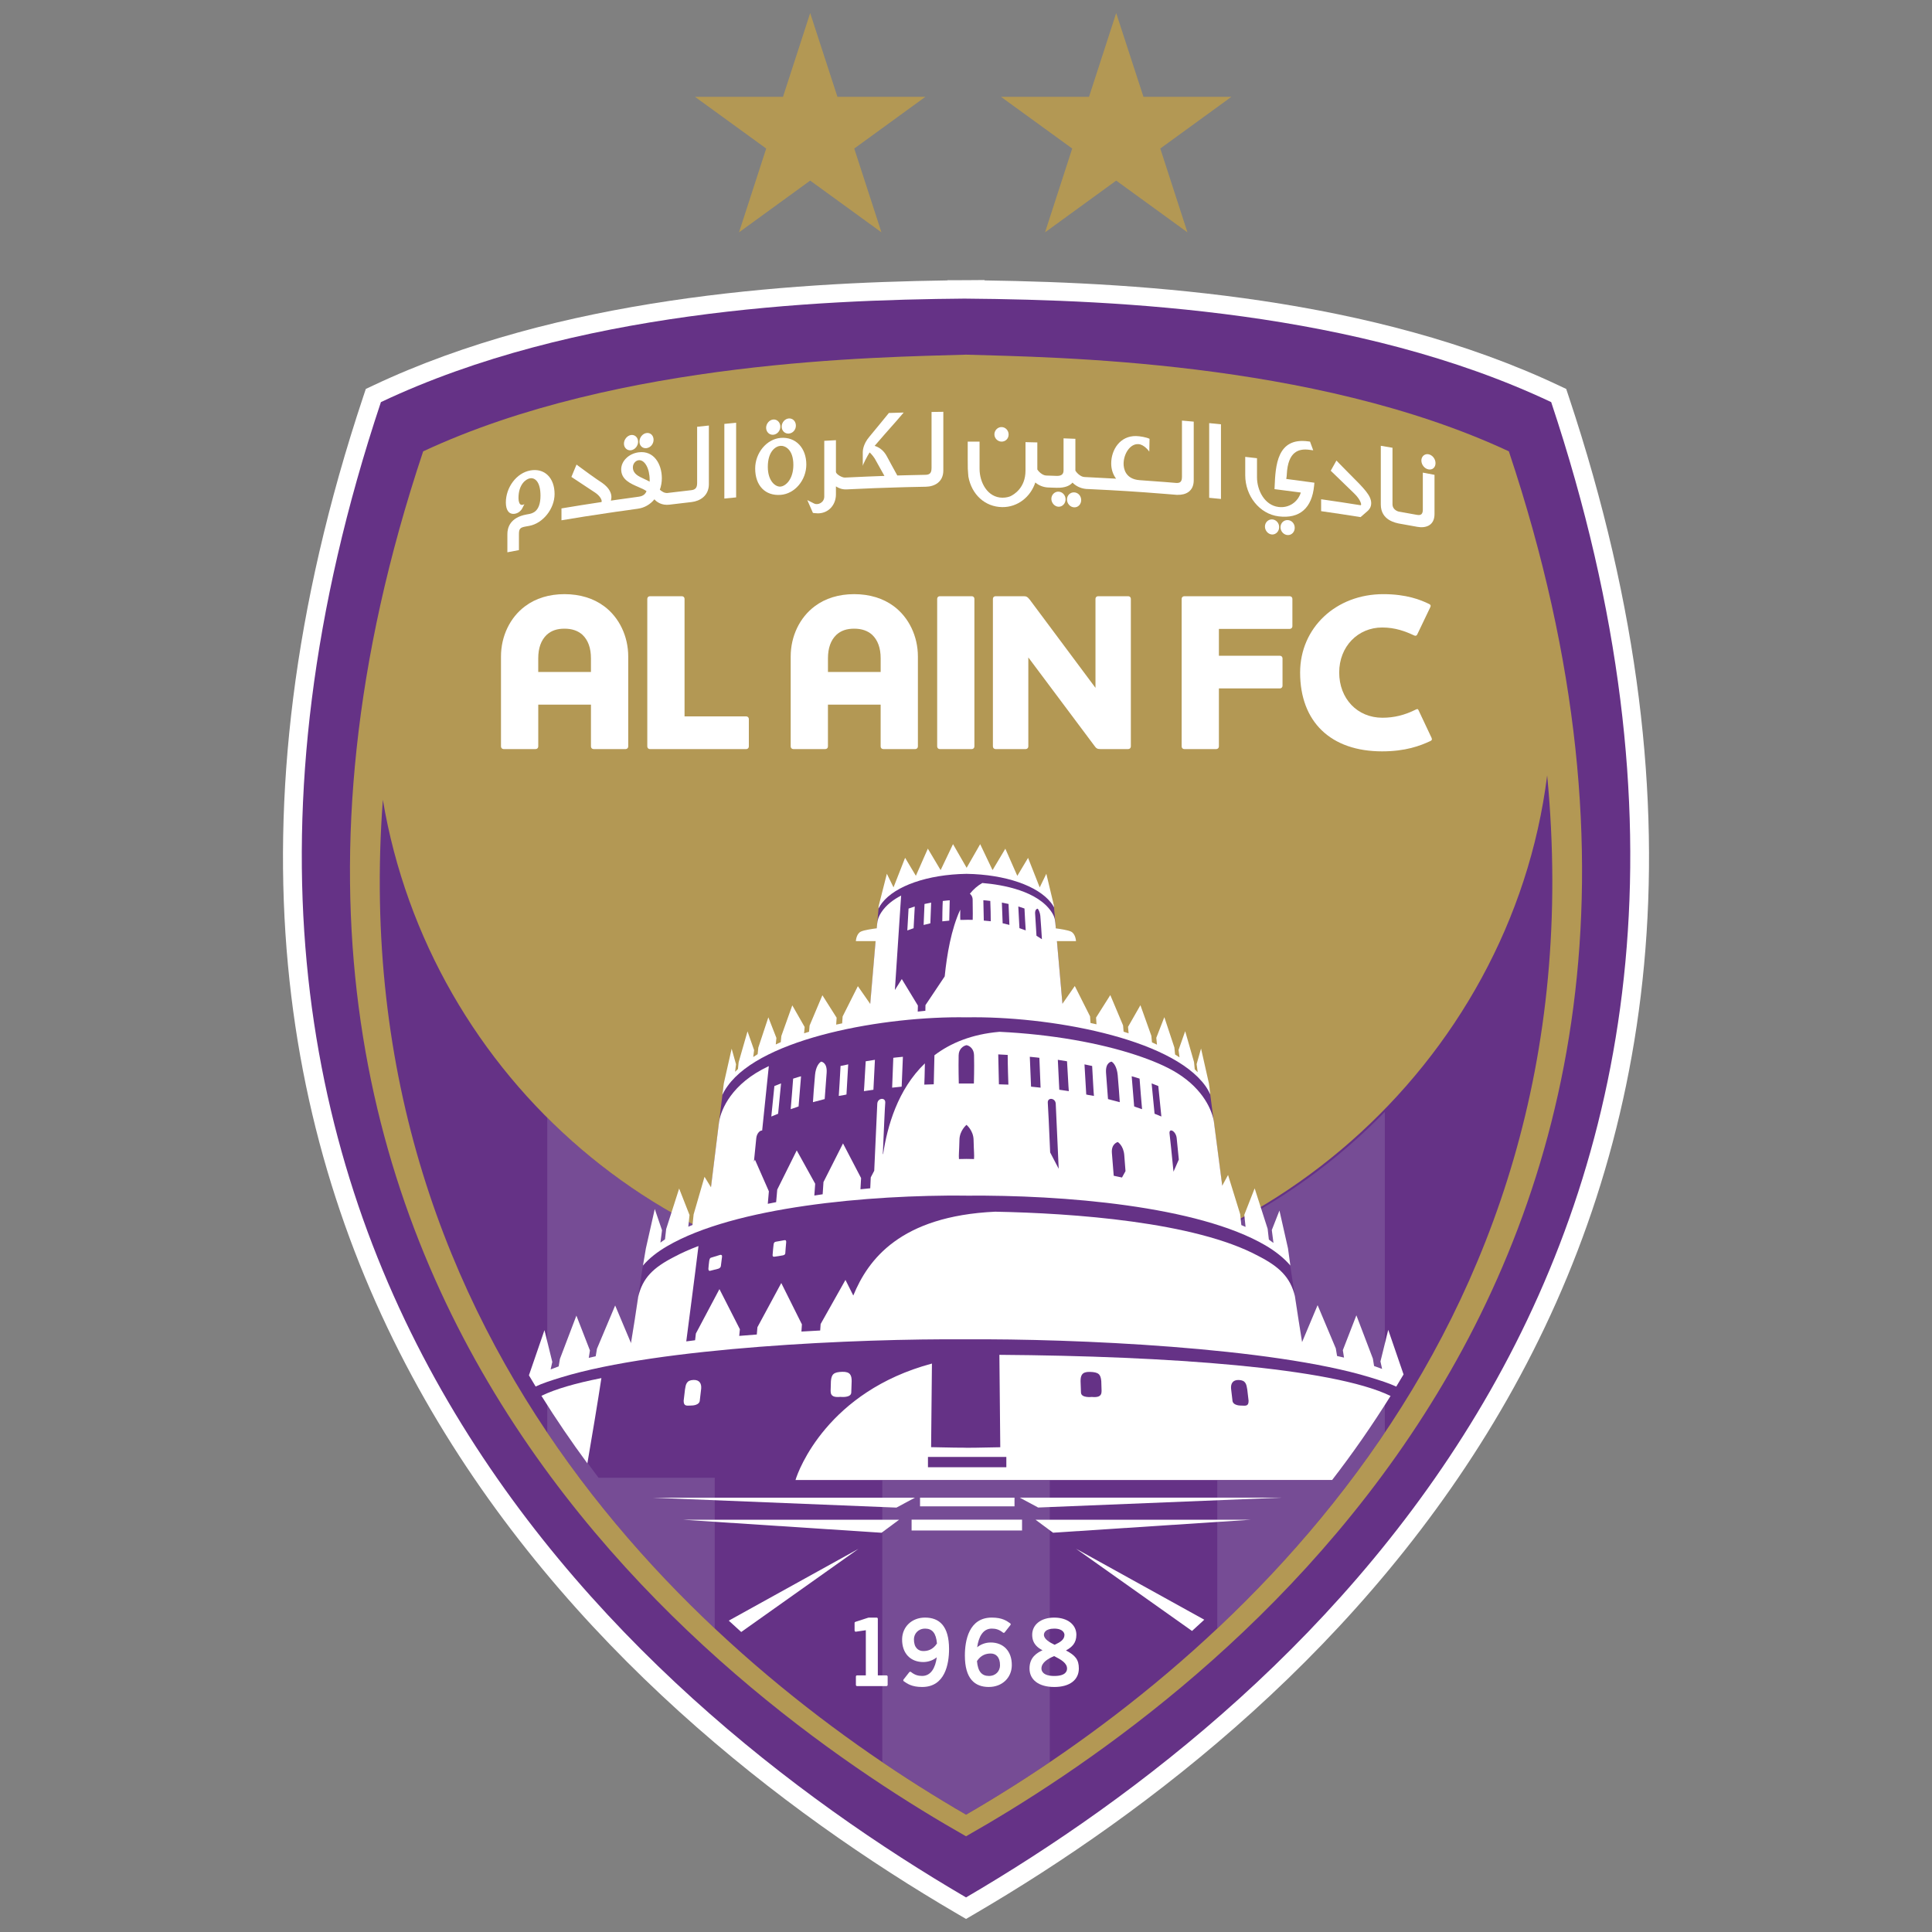 <?xml version="1.0" encoding="UTF-8"?>
<svg xmlns="http://www.w3.org/2000/svg" version="1.1" viewBox="0 0 1000 1000">
  <rect x="0" y="0" width="1000" height="1000" fill="#808080" stroke="none"/>
  <defs>
    <style>
      .cls-1 {
        fill: #b39854;
      }

      .cls-2 {
        fill: #fff;
      }

      .cls-3 {
        fill: #764c95;
      }

      .cls-4 {
        display: none;
        fill: #dadada;
      }

      .cls-5 {
        fill: #653286;
      }
    </style>
  </defs>
  <!-- Generator: Adobe Illustrator 28.7.2, SVG Export Plug-In . SVG Version: 1.2.0 Build 154)  -->
  <g>
    <g id="Layer_1">
      <rect class="cls-4" x="1020" y="1020" width="1000" height="1000"/>
      <g>
        <path class="cls-2" d="M811.96,205.22l-1.29-3.9-3.71-1.75c-96.34-45.53-213.92-53.23-297.33-54.43v-.19l-9.71.07h-.03l-9.49.03v.09c-83.43,1.2-201.04,8.9-297.35,54.43l-3.71,1.75-1.3,3.9c-146.97,440.93,129.34,681.2,307.12,785.18l4.86,2.84,4.85-2.84c177.77-103.98,454.06-344.25,307.09-785.18"/>
        <path class="cls-5" d="M802.89,208.13c-100.27-47.38-223.89-52.89-302.87-53.56v-.02c-78.98.68-202.6,6.19-302.86,53.58-144.92,434.71,127.9,671.64,302.86,773.97h0s0,0,0,0c174.95-102.34,447.76-339.26,302.87-773.97"/>
        <path class="cls-3" d="M283.25,578.49v163c26.07,38.8,55.96,72.5,86.7,101.39v-203.67c-32.41-15.11-61.71-35.76-86.7-60.72"/>
        <path class="cls-3" d="M716.78,741.48v-165.96c-24.87,25.54-54.19,46.72-86.71,62.3v205.07c30.75-28.9,60.65-62.62,86.71-101.42"/>
        <path class="cls-3" d="M498.54,667.63c-14.2,0-28.18-.98-41.87-2.86v247.3c15.09,10.22,29.67,19.28,43.35,27.19,13.68-7.91,28.26-16.97,43.35-27.19v-247.75c-14.63,2.16-29.6,3.3-44.83,3.3"/>
        <path class="cls-1" d="M780.99,233.62c-101.59-47.45-236.47-48.67-280.74-50.04-.06,0-.09,0-.15,0h-.17c-.05,0-.09,0-.15,0-44.27,1.36-179.16,2.59-280.75,50.04-146.1,437.29,169.72,653.67,280.98,716.84,111.26-63.17,427.08-279.55,280.97-716.84M500.02,939.27c-124.25-71.91-323.26-237.53-301.86-525.28,24.27,143.96,149.52,253.65,300.38,253.65s283.4-116.15,302.27-266.28c28.29,295.55-174.73,464.96-300.78,537.92"/>
        <path class="cls-2" d="M312.67,313.78c-5.43-4.08-12.53-6.25-20.49-6.25s-14.93,2.16-20.38,6.25c-7.83,5.81-12.49,15.54-12.49,26.03v46.57c0,.75.6,1.34,1.35,1.34h16.59c.76,0,1.35-.59,1.35-1.34v-21.65h27.28v21.65c0,.75.58,1.34,1.35,1.34h16.6c.75,0,1.34-.59,1.34-1.34v-46.57c0-10.49-4.67-20.23-12.48-26.03M305.87,347.82h-27.28v-7.06c0-5.31,1.47-9.42,4.4-12.19,2.38-2.17,5.3-3.17,9.19-3.17s6.97,1.07,9.29,3.16c2.93,2.77,4.4,6.87,4.4,12.19v7.06Z"/>
        <path class="cls-2" d="M386.27,370.81h-31.95v-60.86c0-.76-.59-1.34-1.35-1.34h-16.59c-.76,0-1.34.58-1.34,1.34v76.43c0,.75.58,1.35,1.34,1.35h49.88c.76,0,1.34-.6,1.34-1.35v-14.23c0-.75-.58-1.34-1.34-1.34"/>
        <path class="cls-2" d="M462.62,313.78c-5.46-4.08-12.53-6.25-20.5-6.25s-14.94,2.16-20.38,6.25c-7.82,5.81-12.48,15.54-12.48,26.03v46.57c0,.75.59,1.34,1.34,1.34h16.59c.77,0,1.35-.59,1.35-1.34v-21.65h27.28v21.65c0,.75.58,1.34,1.34,1.34h16.59c.75,0,1.35-.59,1.35-1.34v-46.57c0-10.49-4.68-20.23-12.48-26.03M455.83,347.82h-27.28v-7.06c0-5.31,1.46-9.42,4.38-12.19,2.38-2.17,5.3-3.17,9.19-3.17s6.97,1.07,9.3,3.16c2.93,2.77,4.41,6.87,4.41,12.19v7.06Z"/>
        <path class="cls-2" d="M503,308.6h-16.59c-.74,0-1.33.59-1.33,1.34v76.43c0,.75.59,1.35,1.33,1.35h16.59c.76,0,1.35-.6,1.35-1.35v-76.43c0-.76-.59-1.34-1.35-1.34"/>
        <path class="cls-2" d="M584,308.6h-15.64c-.76,0-1.34.59-1.34,1.34v46.09l-34-45.62c-1.22-1.56-1.87-1.81-3.17-1.81h-14.57c-.76,0-1.35.59-1.35,1.34v76.43c0,.75.59,1.35,1.35,1.35h15.64c.74,0,1.34-.6,1.34-1.35v-46.09l34.11,45.61c1.03,1.55,1.73,1.83,3.16,1.83h14.45c.75,0,1.35-.6,1.35-1.35v-76.43c0-.76-.6-1.34-1.35-1.34"/>
        <path class="cls-2" d="M612.95,387.72h16.6c.75,0,1.35-.59,1.35-1.35v-30.04h31.58c.76,0,1.35-.6,1.35-1.36v-14.21c0-.76-.59-1.35-1.35-1.35h-31.58v-13.9h36.69c.74,0,1.35-.6,1.35-1.34v-14.22c0-.75-.6-1.34-1.35-1.34h-54.63c-.76,0-1.34.6-1.34,1.34v76.42c0,.76.58,1.35,1.34,1.35"/>
        <path class="cls-2" d="M715.4,388.9c12.09,0,19.71-2.87,25.02-5.37.76-.38.89-.76.56-1.61l-6.74-14.3c-.3-.6-.51-.6-.6-.6-.19,0-.46.08-.83.25-5.76,2.89-11.25,4.23-17.29,4.23-12.95,0-22.35-9.85-22.35-23.41s9.77-23.3,22.24-23.3c6.81,0,11.98,1.98,16.56,4.12.46.14,1.08.42,1.59-.51l6.73-14.06c.49-.99.03-1.41-.5-1.68-4.47-2.21-11.83-5.13-23.79-5.13-24.55,0-43.06,17.44-43.06,40.57,0,25.55,15.87,40.8,42.47,40.8"/>
        <path class="cls-2" d="M274.45,243.52c-7.08,1.28-12.62,8.7-12.62,16.58,0,4.19,1.8,6.37,4.81,5.79,1.98-.37,3.24-1.89,3.66-2.73.46-.91.69-1.35,1.14-2.24,0,0-.91.66-1.79.32-.79-.3-1.28-1.66-1.28-3.41,0-7.2,3.87-9.88,5.93-10.25,2.51-.46,5.46,1.68,5.46,8.96,0,8.44-4.31,9.22-6.16,9.56-.4.07-.61.11-1.01.18-8.69,1.58-9.97,7-9.97,10.15v9.43c2.39-.45,3.59-.68,5.98-1.12v-8.13c0-2.85.58-3.55,3.29-4.05.82-.14,1.23-.23,2.05-.37,7.11-1.29,13.11-8.88,13.11-16.49,0-8.36-5.17-13.53-12.58-12.19"/>
        <path class="cls-2" d="M360.83,250.09c0,2.33-.88,3.39-3.04,3.63-3.33.38-4.99.56-8.32.97-1.15.13-1.72.2-2.87.34-.42.06-.63.08-1.04.13-1.59.19-3.12-.84-4.02-1.7.68-1.85,1.03-3.87,1.03-5.95,0-7.33-4.15-14.46-12.05-13.39-5.12.69-8.99,4.55-8.99,8.83,0,5.36,4.94,7.41,8.9,9.12,1.63.7,3.18,1.37,4.21,2.15-.61,1.51-1.67,2.56-4.12,2.89-4.67.63-7,.95-11.67,1.62-1.06.15-1.59.23-2.66.39.18-.6.28-1.22.28-1.85,0-1.8-.83-4.54-4.78-7.34-.03-.01-3.67-2.33-11.91-8.45-.56-.41-.82-.61-1.37-1.02-1.06,2.58-1.59,3.86-2.65,6.39,4.95,3.29,7.43,4.9,12.38,8.19,2.27,1.56,3.3,3.38,3.3,4.42,0,.38-.09.39-.33.43-8.2,1.24-12.3,1.89-20.49,3.26v6.15c9.56-1.59,14.34-2.35,23.91-3.76,1.74-.26,2.6-.39,4.33-.64,4.5-.65,6.74-.96,11.24-1.58,3.42-.46,6.42-2.18,8.63-4.88,1.22,1.45,3.87,3.24,7.71,2.78.07,0,.1,0,.17-.02,1.15-.14,1.72-.21,2.87-.34,3.39-.42,5.09-.62,8.48-1,4.33-.49,8.96-3.23,8.96-9.28v-30.33c-2.43.25-3.65.39-6.08.65v29.2ZM330.46,238.22c3.21-.44,5.81,4.22,5.81,10.25,0,.3,0,.57-.02.83-.88-.51-1.83-.95-2.77-1.38-3.03-1.4-5.9-2.7-5.9-6.04,0-2,1.49-3.47,2.87-3.65"/>
        <path class="cls-2" d="M374.92,258.05c2.43-.24,3.66-.36,6.1-.6v-38.63c-2.44.23-3.67.36-6.1.59v38.64"/>
        <path class="cls-2" d="M555.98,254.85c-2.05-.08-3.71,1.55-3.71,3.68s1.66,3.98,3.71,4.07c2.05.09,3.64-1.59,3.64-3.76s-1.59-3.91-3.64-3.99"/>
        <path class="cls-2" d="M547.89,254.48c-2.01-.07-3.71,1.61-3.71,3.71s1.67,4.02,3.71,4.1c2.02.06,3.65-1.69,3.65-3.85s-1.66-3.89-3.65-3.96"/>
        <path class="cls-2" d="M404.1,226.66c-7.29.55-13.22,7.81-13.22,15.82,0,8.87,5.19,14.28,13.22,13.66,7.31-.56,13.25-7.65,13.25-15.7,0-8.56-5.45-14.39-13.25-13.79M397.42,241.66c0-8.13,4.1-10.7,6.53-10.89,2.31-.18,6.69,1.73,6.69,9.87,0,7.36-3.91,11-6.69,11.22-2.64.21-6.53-2.93-6.53-10.2"/>
        <path class="cls-2" d="M408.3,224.41c2.05-.14,3.65-1.94,3.65-4.12s-1.6-3.86-3.65-3.7c-2.05.15-3.7,2.08-3.7,4.24s1.65,3.74,3.7,3.59"/>
        <path class="cls-2" d="M400.24,225.03c2.01-.17,3.66-2.02,3.66-4.22s-1.68-3.84-3.66-3.67c-2,.15-3.7,2.14-3.7,4.27s1.65,3.78,3.7,3.62"/>
        <path class="cls-2" d="M334.66,231.96c2.05-.27,3.63-2.15,3.63-4.34s-1.58-3.76-3.63-3.49c-2.03.27-3.68,2.3-3.68,4.46s1.65,3.64,3.68,3.38"/>
        <path class="cls-2" d="M326.63,233.05c2-.28,3.64-2.23,3.64-4.42s-1.67-3.75-3.64-3.47c-2.01.28-3.68,2.35-3.68,4.47s1.64,3.7,3.68,3.42"/>
        <path class="cls-2" d="M482.15,242.42c0,2.33-.88,3.29-3.07,3.34-3.76.08-5.64.12-9.39.21-1.84.04-2.75.06-4.58.12-.27,0-.4,0-.67.01-1.95-3.57-4.72-8.56-5.27-9.67-1.81-3.53-4.42-5.05-6.46-5.65,3.51-4.15,7.11-8.14,10.93-12.48,1.64-1.88,2.46-2.83,4.11-4.77-3.07.09-4.61.13-7.68.23-.17.21-.26.31-.41.52,0,0-8.08,9.91-9.49,11.55-3.78,4.36-3.56,7.97-3.6,8.35v6.99c.05-.69,2.29-5.09,3.55-7.01,1.04.97,2.46,2.55,3.57,4.84,1.63,2.92,2.46,4.37,4.09,7.33-7.03.24-10.54.4-17.57.73-.6.03-.9.04-1.51.07-.54.03-.79.04-1.32.06-1.51.09-4.54-1.68-4.7-2.87v-16.48c-2.42.12-3.62.19-6.04.33v28.83c0,3.25-3.41,4.56-5.2,3.65-1.43-.73-2.15-1.1-3.58-1.81,1.16,2.59,1.75,3.92,2.91,6.64.28.03.42.05.71.1,1.3.17,2.43.11,2.47.11,5.14-.32,8.73-4.49,8.73-9.82v-4.12c1.47.98,3.36,1.68,5.57,1.56.19,0,.27,0,.46-.02.61-.03.91-.04,1.51-.07,9.96-.48,14.95-.67,24.91-.96,1.84-.06,2.74-.08,4.58-.13,3.82-.09,5.73-.13,9.55-.2,4.37-.08,9.01-2.38,9.01-8.43v-30.35c-2.45.02-3.67.04-6.1.08v29.19"/>
        <path class="cls-2" d="M518.41,228.58c2.05.03,3.65-1.57,3.65-3.68s-1.61-3.82-3.65-3.85c-2.02-.03-3.71,1.72-3.71,3.77s1.69,3.74,3.71,3.76"/>
        <path class="cls-2" d="M611.77,246.92c0,2.33-.88,3.21-3.06,3.04-2.29-.2-3.44-.29-5.76-.47-5.18-.41-7.78-.6-12.99-.95-7.56-.52-8.39-6.12-8.39-8.52,0-4.99,3.3-10.44,7.7-10.14,3.08.21,5.58,3.83,5.6,3.88.05-2.63.08-3.94.13-6.63-1.64-.81-4.99-1.4-7-1.43-8.3-.13-12.84,7.12-12.84,14.17,0,3,.89,5.73,2.53,7.89-5.53-.32-8.29-.47-13.82-.73-.75-.03-1.12-.06-1.87-.09-.28,0-.42-.02-.7-.04-2.2-.09-4.28-2.53-4.68-3.3v-16.47c-2.45-.1-3.68-.14-6.13-.24v16.6c0,2.01-1.14,2.91-3.6,2.83-1.15-.04-1.72-.07-2.88-.1-.33-.02-.49-.02-.83-.03-.66-.02-.97-.03-1.62-.05-2.16-.07-4.14-2.28-4.64-3.13v-14.01c-2.44-.07-3.68-.1-6.12-.15v14.7c0,9.04-6.05,12.48-7.88,13.33-.46.2-2.06.76-4.11.73-7.68-.09-11.79-7.91-11.79-14.97v-14.05c-2.45,0-3.69,0-6.13,0v9.1c0,5.15.05,5.56.2,7.25.07.72.1,1.08.15,1.79,1.67,9.18,8.53,15.63,17.5,15.75,7.97.1,14.67-5.23,17.14-12.76,1.73,1.52,4.18,2.53,6.77,2.61.21,0,.32,0,.53.01.34.02.5.03.83.04,1.12.04,1.67.05,2.78.09,4.65.15,7.07-1.2,8.34-2.68,1.43,1.5,3.86,3.01,7.11,3.3.21.01.32.01.54.02.44.03.66.04,1.09.05,15.65.75,23.47,1.24,39.08,2.47,2.38.18,3.58.28,5.94.48.25.02.38.03.64.05v-.04c4.16.13,8.34-1.78,8.34-7.53v-30.35c-2.43-.22-3.64-.33-6.09-.54v29.19Z"/>
        <path class="cls-2" d="M625.87,257.66c2.45.23,3.67.35,6.1.6v-38.64c-2.43-.25-3.65-.37-6.1-.61v38.65Z"/>
        <path class="cls-2" d="M666.04,245.56c.6-12.06,6.33-13.44,11.68-12.74.8.1,1.2.14,2,.26-.66-1.79-.99-2.69-1.65-4.5-.36-.05-.55-.07-.91-.12-16.29-2.25-16.95,12.78-17.41,23.32-.02.56-.04.84-.07,1.4,5.45.68,8.18,1.03,13.62,1.76-1.52,4.95-6.23,8.15-11.54,7.47-7.23-.89-11.14-8.65-11.14-15.39v-9.85c-2.44-.29-3.65-.42-6.09-.69v9.47c0,10.77,7.43,20.08,17.28,21.32,10.95,1.36,17.3-4.32,18.38-15.96.06-.58.09-.87.14-1.46-5.82-.81-8.74-1.2-14.57-1.95.19-.84.24-1.68.29-2.33"/>
        <path class="cls-2" d="M698.81,245.6c-1.72-1.73-3.65-3.68-5.79-5.89-.51-.53-.77-.8-1.28-1.34-1.18,2.14-1.77,3.19-2.95,5.28,4.88,4.73,7.31,7.06,12.18,11.79,3.52,3.43,3.56,5.68,3.56,5.68,0,.13-.16.37-.21.4-8.2-1.31-12.31-1.92-20.51-3.1v6.16c8.17,1.17,12.26,1.78,20.42,3.08,1.48-1.31,2.22-1.95,3.7-3.22.66-.58,1.8-1.87,1.8-3.98,0-3.96-3.65-7.59-10.91-14.86"/>
        <path class="cls-2" d="M739.37,242.96c2.06.39,3.65-1,3.65-3.23s-1.63-4.23-3.65-4.61c-1.99-.37-3.67,1.14-3.67,3.23,0,2.2,1.65,4.24,3.67,4.61"/>
        <path class="cls-2" d="M736.45,263.77c0,2.29-.9,3.11-3.01,2.72-.34-.06-.52-.09-.87-.15-3.02-.55-4.53-.82-7.55-1.36-.39-.07-.58-.1-.98-.17-.02,0-3.29-.67-3.29-3.85v-29.2c-2.42-.41-3.63-.61-6.05-1.02v30.39c0,8.15,7.66,9.55,10.16,9.99.07,0,.1.02.15.02,3.02.54,4.53.8,7.55,1.36.41.07.58.1.97.18,4.35.8,8.97-.57,8.97-6.62v-20.29c-2.43-.46-3.63-.68-6.05-1.14v19.14Z"/>
        <path class="cls-2" d="M458.77,872.72h-15.14c-.37,0-.62-.26-.62-.62v-4.31c0-.36.25-.62.62-.62h4.52v-23.37l-5.19.77c-.35.04-.63-.3-.63-.67v-3.9c0-.37.32-.52.68-.62l6.06-1.96c.14-.04.46-.15.67-.15h4c.37,0,.62.27.62.62v29.28h4.42c.37,0,.67.26.67.62v4.31c0,.36-.3.62-.67.62"/>
        <path class="cls-2" d="M477.32,873.18c-5.55,0-7.81-1.8-9.54-2.98-.27-.2-.32-.62-.12-.87l2.98-3.8c.21-.27.62-.32.88-.12,2,1.6,3.75,2.05,5.8,2.05,4.52,0,6.84-4.21,7.55-9.65-1.75,1.44-4.22,2.46-6.99,2.46-6.44,0-11.04-4.31-10.95-11.86.12-6.42,5.04-11.15,11.87-11.15,7.4,0,12.43,4.36,12.43,16.29,0,7.71-2.06,19.63-13.92,19.63M478.81,842.97c-3.54,0-5.71,2.62-5.76,5.45-.04,4.46,2.28,6.16,4.84,6.16,2.15,0,4.87-.56,7.08-3.91-.45-5.39-2.45-7.71-6.16-7.71"/>
        <path class="cls-2" d="M511.84,873.18c-7.4,0-12.42-4.36-12.42-16.28,0-7.71,2.05-19.64,13.92-19.64,5.59,0,7.8,1.79,9.55,2.99.3.2.3.61.11.87l-2.99,3.81c-.2.25-.61.3-.87.09-2.01-1.6-3.75-2.06-5.8-2.06-4.54,0-6.79,4.21-7.56,9.66,1.76-1.44,4.2-2.47,7.03-2.47,6.38,0,11,4.32,10.9,11.87-.1,6.42-5.03,11.15-11.87,11.15M512.82,855.86c-2.15,0-4.93.56-7.14,3.91.46,5.39,2.48,7.7,6.17,7.7s5.71-2.62,5.76-5.44c.05-4.46-2.26-6.17-4.78-6.17"/>
        <path class="cls-2" d="M545.72,873.18c-8.12,0-12.85-3.75-12.85-9.57s3.86-8.1,6.74-9.44c-2.21-1.13-5.35-3.19-5.35-8.01,0-5.09,4.32-8.89,11.41-8.89s11.46,3.81,11.46,8.89c0,4.36-2.37,6.46-5.39,8.1,4.81,2.57,6.67,4.68,6.67,9.35,0,5.82-4.62,9.57-12.69,9.57M545.62,857.19c-3.35,1.4-6.57,3.41-6.57,6.43,0,1.09.57,3.86,6.68,3.86s6.57-2.72,6.57-3.86c0-2.82-3.09-4.62-6.67-6.43M545.67,842.97c-4.89,0-5.34,2.47-5.34,3.19,0,2.21,2.87,3.9,5.53,5.18,2.94-1.33,5.1-2.66,5.1-5.18,0-.57-.48-3.19-5.29-3.19"/>
        <path class="cls-5" d="M715.81,705.02l.97,4.34c-2.05-.87-4.38-1.72-6.97-2.56l-.52-3.14-7.28-19.07-5.67,14.62.64,4.04c-2-.49-4.1-.97-6.28-1.45l-.54-3.27-8.18-19.44-7.67,18.19c-1.74-10.58-4.15-26.24-6.26-40.76-.26-1.8-.92-3.72-2.1-5.69l-.62-4.33-3.47-15.35-2.29,5.9.99,7.67c-1.47-1.26-3.21-2.54-5.22-3.82l-.51-4.49-5.57-17.27-3.92,10.05.7,6.69c-1.53-.71-3.17-1.42-4.91-2.12l-.51-4.93-5.32-17.16-2.42,4.46-6.8-52.26s-.42-1.24-1.76-3.27l-2.82-12.46-.85,2.96.74,5.72c-1.18-1.34-2.63-2.81-4.42-4.38l-.24-2.39-3.44-11.89-1.98,5.65.6,4.67c-1.53-1.09-3.22-2.19-5.09-3.3l-.24-2.53-4.04-12.18-2.76,7.08.4,4.03c-1.66-.82-3.43-1.64-5.3-2.45l-.24-2.5-4.67-13.07-4.82,8.43.32,3.52c-1.68-.58-3.43-1.14-5.23-1.7l-.21-2.55-5.6-13.25-5.83,9.22.24,3.47c-1.85-.46-3.74-.88-5.71-1.3l-.18-2.8-6.82-13.54-6.03,8.69c-.76-8.22-2.06-23.19-3.15-35.72h8.48c-.24-.96-.76-2.09-1.67-2.52-1.06-.48-3.67-1.01-7.15-1.49-.46-5.27-.86-9.88-1.12-13-.61-1.43-1.37-2.71-2.21-3.95l-2.13-8.86-2.03,4.16c-.92-.8-1.89-1.54-2.9-2.22l-4.34-11.06-4.08,6.8c-.96-.36-1.94-.69-2.91-1l-4.71-10.65-5.01,8.41c-1.02-.16-2.01-.31-3-.43l-4.93-10.37-5.47,9.52c-.5-.01-1-.04-1.43-.05h0s-.1,0-.1,0h-.11c-.39.02-.84.04-1.27.05l-5.47-9.53-4.95,10.4c-.98.12-1.96.27-2.98.43l-5.02-8.44-4.72,10.68c-.97.3-1.94.62-2.91.98l-4.08-6.81-4.31,11c-1.03.69-2.02,1.43-2.95,2.21l-2.03-4.17-2.27,8.9c-.9,1.3-1.73,2.64-2.35,4.17-.3,3.35-.69,7.81-1.11,12.79-3.68.47-6.4,1.03-7.5,1.53-.93.43-1.43,1.55-1.69,2.52h8.83c-1.08,12.58-2.33,27.25-3.06,35.79l-6.05-8.71-6.82,13.54-.18,2.96c-1.97.39-3.87.8-5.71,1.22l.23-3.55-5.84-9.2-5.58,13.24-.22,2.49c-1.81.54-3.55,1.09-5.22,1.65l.3-3.42-4.83-8.44-4.67,13.08-.22,2.33c-1.86.79-3.64,1.58-5.28,2.4l.37-3.82-2.76-7.09-4.05,12.18-.22,2.27c-1.86,1.11-3.54,2.21-5.08,3.29l.57-4.41-1.98-5.63-3.49,12.1-.17,1.89c-1.78,1.54-3.22,2.99-4.41,4.32l.69-5.37-.84-2.98-2.7,11.98c-1.35,1.98-1.8,3.2-1.8,3.2l-6.57,53.41-2.66-4.32-4.84,16.68-.46,4.58c-1.68.66-3.31,1.35-4.89,2.06l.69-6.5-3.94-10.05-5.61,17.51-.44,4c-1.92,1.22-3.64,2.51-5.21,3.81l.97-7.44-2.19-6.4-3.61,15.99-.54,3.72c-1.31,1.97-2.19,4.01-2.5,6.1-1.63,10.89-3.74,25.83-6.01,39.3l-1.01-.1-.13.06-.13-.08.02-.19-6.85-16.26-8.19,19.43-.56,3.26c-2.17.47-4.28.95-6.27,1.43l.64-4-5.68-14.61-7.3,19.19-.51,3.04c-2.6.87-4.92,1.75-6.98,2.66l.99-4.48-2.96-11.92-6.84,19.91c.25.41.51.81.75,1.24-.05.03-.08.07-.11.11,8.98,15.03,18.57,29.33,28.63,42.93.01-.09.02-.17.04-.24,1.91,2.58,3.79,5.18,5.73,7.7l102.37.04c-.18.55-.34,1.02-.44,1.32h88.4s.02-.31.06-.85c.03.54.06.85.06.85h189.11c12.86-16.66,25.04-34.42,36.24-53.31l-6.84-19.88-2.94,11.94Z"/>
        <polygon class="cls-2" points="535.98 786.6 545.05 793.33 647.65 786.6 535.98 786.6"/>
        <path class="cls-2" d="M557,801.66l59.99,42.52c2.12-1.91,4.23-3.84,6.34-5.82l-66.33-36.71Z"/>
        <polygon class="cls-2" points="663.55 775.17 527.81 775.17 537.34 780.29 663.55 775.17"/>
        <path class="cls-2" d="M357.8,727.49s4.44.13,4.44-2.87l.69-5.88c.21-2.57-.82-4.59-4-4.48-3.61.12-3.96,2.24-4.38,4.91l-.69,5.87c0,3,1.65,2.51,3.94,2.46"/>
        <path class="cls-2" d="M626.48,566.49h-.02c.02.11.03.16.02,0"/>
        <path class="cls-2" d="M486.9,450.26s-.06,0-.09.02l-6.56-11.03-6.18,14.03s-.02,0-.03,0l-5.56-9.28-6,15.3h0s-3.44-7.05-3.44-7.05l-4.22,16.6-.02.15c-.03.41-.08.87-.11,1.31.52-1.06,1.17-2.1,1.94-3.07,6.79-8.66,23.37-14.61,43.61-14.94,20.26.32,36.92,6.23,43.71,14.89.63.8,1.16,1.62,1.64,2.48l-.09-.98-3.92-16.42-3.43,7.05-6.02-15.28-5.54,9.25s-.05-.02-.07-.03l-6.16-13.98-6.55,10.99c-.05,0-.08,0-.13-.01l-6.34-13.32-7,12.22h-.02l-7.04-12.24-6.36,13.35Z"/>
        <polygon class="cls-2" points="545.57 469.66 545.57 469.66 545.57 469.66 545.57 469.66"/>
        <path class="cls-2" d="M402.75,576.47l1.52-15.7s-2.49.97-3.45,1.37c-.12,1.55-1.44,14.56-1.59,15.77,2.08-.81,3.51-1.44,3.51-1.44"/>
        <path class="cls-2" d="M517.28,701.26c.19,19.45.42,46.24.46,47.83-9.55.26-17.92.28-17.92.28l-.02-.04c-.87,0-8.84-.03-17.86-.28.04-1.46.26-24.44.43-43.27-53.91,14.42-69.14,55.11-70.61,60.28h277.75c10.6-13.75,20.74-28.25,30.24-43.52-30.04-14.6-115.44-20.66-202.48-21.28M520.88,759.44h-40.57v-5.34h40.57v5.34ZM565.06,723.06s-5.55.66-5.55-2.35l-.21-5.82c0-3.01.74-4.9,4.8-4.8,4.59.12,5.6,1.27,5.92,4.8l.16,5.12c0,3.01-2.15,3.29-5.12,3.05M642.33,727.52s-4.44.14-4.44-2.87l-.69-5.88c-.21-2.56.82-4.59,4-4.49,3.6.12,3.95,2.25,4.38,4.91l.69,5.87c0,3.02-1.65,2.51-3.95,2.46"/>
        <path class="cls-2" d="M280.24,722.47c7.56,12.15,15.52,23.79,23.78,34.98,2.09-12.11,5.41-31.92,7.26-44.16l-.35.08c-12.96,2.57-23.42,5.58-30.69,9.1"/>
        <polygon class="cls-2" points="464.01 780.33 473.54 775.21 337.79 775.21 464.01 780.33"/>
        <path class="cls-2" d="M383.65,844.72l60.69-43.04-67.13,37.16c2.14,1.98,4.29,3.94,6.44,5.88"/>
        <polygon class="cls-2" points="465.37 786.62 353.7 786.62 456.29 793.35 465.37 786.62"/>
        <rect class="cls-2" x="471.84" y="786.57" width="57.17" height="5.61"/>
        <rect class="cls-2" x="476.21" y="775.19" width="48.9" height="4.49"/>
        <path class="cls-2" d="M378.71,542.78l-4.05,17.94-.79,6.02c.74-1.57,1.65-3.12,2.75-4.62,17.88-25.07,81.74-36.27,123.63-35.55l.04.05.03-.05c41.88-.72,105.75,10.49,123.63,35.55.96,1.34,1.83,2.97,2.51,4.35-.07-.51-.34-2.83-.34-2.83v-.04s-.41-2.94-.41-2.94l-4.05-17.94-2.29,8.07.56,4.18c-.47-.48-.98-.98-1.52-1.49l-.38-3.77-4.58-15.96-3.43,9.71.5,3.83c-.73-.5-1.5-.99-2.3-1.49l-.36-3.62-5.2-15.69-4.16,10.68.36,3.55c-.84-.4-1.72-.8-2.6-1.2l-.32-3.38-5.66-15.85-6.41,11.21.29,3.35c-.84-.27-1.69-.56-2.58-.85l-.28-3.25-6.61-15.7-7.37,11.65.23,3.48c-1.01-.23-2.07-.45-3.11-.69l-.23-3.43-7.9-15.7-6.39,9.2c-.74-8.18-1.88-21.14-2.86-32.44h9.87s-.17-3.81-2.64-4.96c-1.61-.73-5.36-1.32-7.8-1.63-.02-.26-.03-.49-.07-.76,0,.06.02.09.02.09-.33-3.1-.16-4.78-2.12-7.76-7.17-10.87-24.89-14.15-35.87-15.06-2.42,1.36-4.56,3.23-6.44,5.54.72.61,1.41,1.56,1.43,3.04.07,6.52.12,9.53.03,10.49-1.21-.03-2.92-.03-3.17-.03v.03s-1.92,0-3.25.03c-.06-.65-.06-2.28-.02-5.3-4.69,10.13-6.92,23.35-8.05,34.54l-9.96,14.88-.05,2.92c-1.31.12-2.62.27-3.95.42l.08-3.13-8.33-13.72-3.58,5.68c1.12-17.09,3.01-45.33,3.23-48.82.08-.07.18-.13.27-.19-4.28,2.16-8,5-10.48,8.74-1.97,2.99-2.06,4.71-2.38,7.8l-.04.53c-2.43.31-6.47.91-8.16,1.68-2.47,1.15-2.63,4.96-2.63,4.96h10.21c-.97,11.34-2.06,24.14-2.78,32.51l-6.4-9.2-7.89,15.69-.24,3.56c-1.04.22-2.1.43-3.09.65l.23-3.57-7.37-11.63-6.62,15.69-.27,3.19c-.88.28-1.73.55-2.58.83l.29-3.27-6.4-11.21-5.66,15.85-.3,3.19c-.89.4-1.75.79-2.59,1.19l.33-3.36-4.17-10.68-5.2,15.7-.34,3.37c-.8.5-1.56.99-2.29,1.47l.46-3.56-3.41-9.71-4.59,15.96-.36,3.51c-.54.5-1.03.97-1.49,1.45l.49-3.88-2.27-8.08ZM537.04,470.32c.71.55,1.32,2.48,1.43,3.72.32,3.48.63,9.44.82,12.1-1.17-.76-2.81-1.8-2.81-1.8,0,0-.71-11.02-.72-11.74-.02-.71.16-2,1.29-2.28M530.27,470.24c.04,1.16.55,10.61.64,11.33-1.28-.48-3.25-1.16-3.25-1.16l-.59-11.21s1.56.44,3.2,1.04M522.02,467.88c.13,3.43.44,10.86.44,10.86,0,0-1.2-.34-3.49-.85-.07-2.48-.4-10.72-.4-10.72,0,0,1.89.36,3.44.72M512.57,466.32c.16,2.61.24,8.81.24,10.52-1.73-.16-3.6-.35-3.6-.35l-.23-10.53s2.71.19,3.58.36"/>
        <path class="cls-2" d="M470.27,470.27c-.03,1.16-.56,10.6-.64,11.33,1.28-.48,3.25-1.16,3.25-1.16l.6-11.21s-1.57.44-3.21,1.05"/>
        <path class="cls-2" d="M481.97,467.18s-1.88.36-3.45.73c-.12,3.44-.45,10.85-.45,10.85,0,0,1.21-.32,3.48-.85.09-2.49.41-10.73.41-10.73"/>
        <path class="cls-2" d="M406,641.92c-1.16.25-3.85.68-4.49.8-.64.13-.96.58-1.07,1.22-.1.63-.49,4.52-.54,5.63-.03.98.54.94,1.08.88,1.29-.17,2.85-.41,4.25-.68.85-.18,1.21-.57,1.24-1.09.04-.52.29-4.24.45-5.61.1-.84-.2-1.31-.92-1.15"/>
        <path class="cls-2" d="M500.05,618.87c50.04-.44,120.05,5.3,154.95,25.74,5.26,3.08,9.75,6.7,12.89,10.43l-1.23-8.91-4.42-19.55-3.96,10.09.86,6.67c-.75-.58-1.52-1.16-2.38-1.74l-.63-5.57-6.72-20.94-5.37,13.7.66,6.26c-.71-.32-1.43-.64-2.19-.96l-.59-5.63-6.28-20.3-3.01,5.56-4.35-33.38c-.92-5.31-5.11-16.24-18.93-24.88-5.72-3.57-13.08-6.63-21.29-9.36-18.73-6.21-43.69-10.75-70.72-12.04-14.33,1.24-25.29,5.78-33.68,12.15-.13,5.31-.35,15.02-.35,15.02,0,0-2.64.09-4.89.16.06-1.04.24-6.33.3-10.99-14.2,13.63-19.46,32.83-21.58,46.72l-.2.39c.52-12.13,1.09-25.01,1.26-26.62.32-3.09-4.01-2.67-4.12.43-.06,1.85-.9,20.19-1.58,34.66l-1.8,3.44-.26,5.64c-1.61.15-3.29.31-5.07.5l.33-5.79-9.36-17.94-10.11,20-.42,6.32c-1.43.21-2.88.43-4.31.66l.44-6.11-9.55-17.25-10.09,20.29-.57,6.49c-1.5.29-2.95.59-4.32.86l.56-6.47-4.79-10.89-2.41-5.47-.54,1.04c.53-5.24,1-9.98,1.22-12.2.24-2.53,2.03-4.15,3.04-3.93,1.15-11.19,2.37-22.93,3.45-33.36-2.43,1.16-4.7,2.38-6.75,3.65-15.83,9.89-19.04,22.8-19.16,26.82,0-.2,0-.4.02-.61l-4.05,32.87-3.34-5.44-5.64,19.47-.57,5.47c-.73.3-1.47.61-2.19.91l.64-6.06-5.37-13.7-6.72,20.95-.6,5.33c-.83.55-1.62,1.13-2.38,1.7l.83-6.42-3.75-10.97-4.61,20.42-1.5,8.85c3.11-3.66,7.28-6.98,12.48-10.01,34.9-20.44,104.67-26.64,154.73-26.2M609.05,589.11c.21,2.06.64,6.29,1.11,11.08l-2.76,6.28c-.86-8.71-1.79-17.91-2.03-19.59-.48-3.37,3.31-1.52,3.68,2.23M599.53,562.13c.12,1.55,1.44,14.56,1.59,15.77-2.07-.81-3.52-1.44-3.52-1.44l-1.52-15.7s2.49.97,3.45,1.37M589.84,558.3c.12,1.56,1.12,14.61,1.29,15.81-2.65-.85-4.09-1.43-4.09-1.43l-1.28-15.61s2.6.69,4.09,1.22M582.56,606.18l-1.82,3.3-4.28-.91s-.32-3.61-.95-11.86c-.37-4.77,3.04-5.6,3.04-5.6,0,0,2.97,1.76,3.37,6.81.37,4.64.54,6.73.64,8.26M575.34,549.51c1.22.65,2.79,2.85,3.18,6.97.47,5.26.91,11.44,1.07,14-2.99-.74-6.09-1.6-6.09-1.6,0,0-.48-5.94-1.02-13.61-.37-5.47,2.85-5.77,2.85-5.77M565.29,551.74c.27,4.43.76,14.31.93,15.51-2.32-.32-3.98-.73-3.98-.73l-.91-15.6s2.02.46,3.96.83M552.29,549.31c.24,3.21.76,14.26.93,15.46-2.33-.36-4.93-.72-4.93-.72l-.76-15.49s2.92.45,4.76.76M546.45,571.33c.05,1.8.87,19.34,1.53,33.62l-4.42-8.45c-.51-11.82-1.06-24.05-1.22-25.61-.31-3.09,4.01-2.67,4.11.43M537.98,547.52l.62,15.45-4.93-.52s-.44-10.77-.64-15.46c2.79.24,4.94.53,4.94.53M521.58,546.03c0,4.89.29,13.97.36,15.37-2.25-.07-4.9-.16-4.9-.16,0,0-.23-10.29-.35-15.49,1.88.08,3.81.2,4.89.28M504.16,599.92c-1.75-.09-6.03-.09-7.8,0-.18-2.3.09-3.37.25-10.02.1-4.78,3.65-7.68,3.65-7.68,0,0,3.54,2.9,3.66,7.68.15,6.64.42,7.72.23,10.02M496.2,546.18c.06-3.19,2.32-4.88,4.09-5.2,1.75.33,3.81,2.01,3.87,5.2.17,7.48-.08,13.26-.08,14.66h-7.81c0-1.39-.23-7.18-.08-14.66"/>
        <path class="cls-2" d="M372.61,649.57c-1.76.51-3.4,1.03-4.69,1.44-.62.2-.82,1.4-.88,2.04-.12,1.11-.32,2.52-.37,3.62-.03.98.42,1.24.93,1.09,1.93-.52,2.48-.64,4.17-1.07.84-.23,1.32-.89,1.35-1.4.05-.53.44-3.45.61-4.81.1-.85-.4-1.14-1.12-.92"/>
        <path class="cls-2" d="M491.58,465.99s-2.73.2-3.6.36c-.17,2.6-.25,8.81-.25,10.53,1.73-.16,3.6-.36,3.6-.36l.25-10.53Z"/>
        <path class="cls-2" d="M413.34,572.69l1.28-15.61s-2.59.69-4.09,1.22c-.12,1.57-1.11,14.61-1.27,15.8,2.63-.84,4.09-1.42,4.09-1.42"/>
        <path class="cls-2" d="M466.7,562.45s.43-10.77.64-15.46c-2.81.24-4.97.53-4.97.53l-.6,15.45,4.94-.52Z"/>
        <path class="cls-2" d="M421.85,556.48c-.49,5.26-.92,11.44-1.07,14,2.98-.75,6.08-1.6,6.08-1.6,0,0,.48-5.93,1.01-13.61.39-5.46-2.83-5.77-2.83-5.77-1.22.65-2.82,2.85-3.19,6.97"/>
        <path class="cls-2" d="M714.54,704.78l.83,3.78c-1.29-.51-2.67-1.02-4.15-1.52l-.62-3.82-8.54-22.42-7.01,18.05.61,3.84c-1.17-.27-2.37-.55-3.59-.83l-.66-3.93-9.42-22.38-8.03,19.11c-1.11-6.75-2.41-15.16-3.73-23.87-2.4-9.68-8-15.1-18.9-20.69-32.86-17.7-96.05-22.15-136.24-22.93-49.24,2.31-65.8,24.84-73.43,43.4l-4.05-8.09-12.85,22.83-.23,3.36c-3,.16-6.27.33-9.71.54l.25-3.71-10.68-21.41-12.35,22.88-.32,3.77c-3.05.23-6.09.46-9.1.72l.34-3.45-10.58-20.77-12.2,23-.4,3.47c-1.58.2-3.12.39-4.57.59,1.15-9.17,4.35-33.07,6.32-49.36-4.53,1.7-8.77,3.57-12.58,5.62-10.96,5.62-16.32,10.94-18.63,20.69-1.16,7.85-2.45,16.31-3.79,24.28l.02-.48-8.14-19.34-9.42,22.38-.66,3.91c-1.23.27-2.43.55-3.59.83l.61-3.84-7.01-18.03-8.53,22.41-.64,3.87c-1.48.53-2.87,1.04-4.17,1.57l.87-3.87-4.06-16.45-8.04,23.37c1.14,1.93,2.29,3.88,3.47,5.79,3.45-1.63,7.84-3.07,13.41-4.77,50.75-15.5,153.32-20.07,209.25-19.64h0c55.94-.41,158.48,4.16,209.23,19.66,5.65,1.72,10.09,3.17,13.56,4.81,1.28-2.1,2.54-4.19,3.79-6.31l-7.93-23.08-4.05,16.45Z"/>
        <path class="cls-2" d="M435.06,723.02s5.56.66,5.56-2.34l.2-5.83c0-3-.74-4.9-4.81-4.8-4.58.12-5.61,1.29-5.93,4.8l-.15,5.14c0,3,2.16,3.28,5.12,3.03"/>
        <path class="cls-2" d="M452.08,564.05l.78-15.49s-2.93.44-4.77.76c-.25,3.2-.77,14.24-.93,15.46,2.32-.36,4.92-.72,4.92-.72"/>
        <path class="cls-2" d="M438.13,566.52l.9-15.61s-2.03.47-3.96.83c-.27,4.43-.77,14.31-.92,15.51,2.31-.32,3.98-.73,3.98-.73"/>
        <path class="cls-2" d="M666.51,269.2c-2.05-.09-3.72,1.55-3.72,3.69s1.67,3.98,3.72,4.06c2.04.09,3.64-1.58,3.64-3.77s-1.6-3.9-3.64-3.99"/>
        <path class="cls-2" d="M658.43,268.84c-2.02-.07-3.7,1.6-3.7,3.71s1.67,4.02,3.7,4.11c2.02.07,3.66-1.68,3.66-3.85s-1.67-3.9-3.66-3.97"/>
        <g>
          <polygon class="cls-1" points="419.35 6.76 433.45 50.1 479 50.1 442.16 76.88 456.23 120.26 419.35 93.48 382.51 120.26 396.58 76.88 359.7 50.1 405.28 50.1 419.35 6.76 419.35 6.76"/>
          <polygon class="cls-1" points="577.74 6.76 591.85 50.1 637.39 50.1 600.56 76.88 614.62 120.26 577.74 93.48 540.91 120.26 554.97 76.88 518.09 50.1 563.68 50.1 577.74 6.76 577.74 6.76"/>
        </g>
      </g>
    </g>
  </g>
</svg>